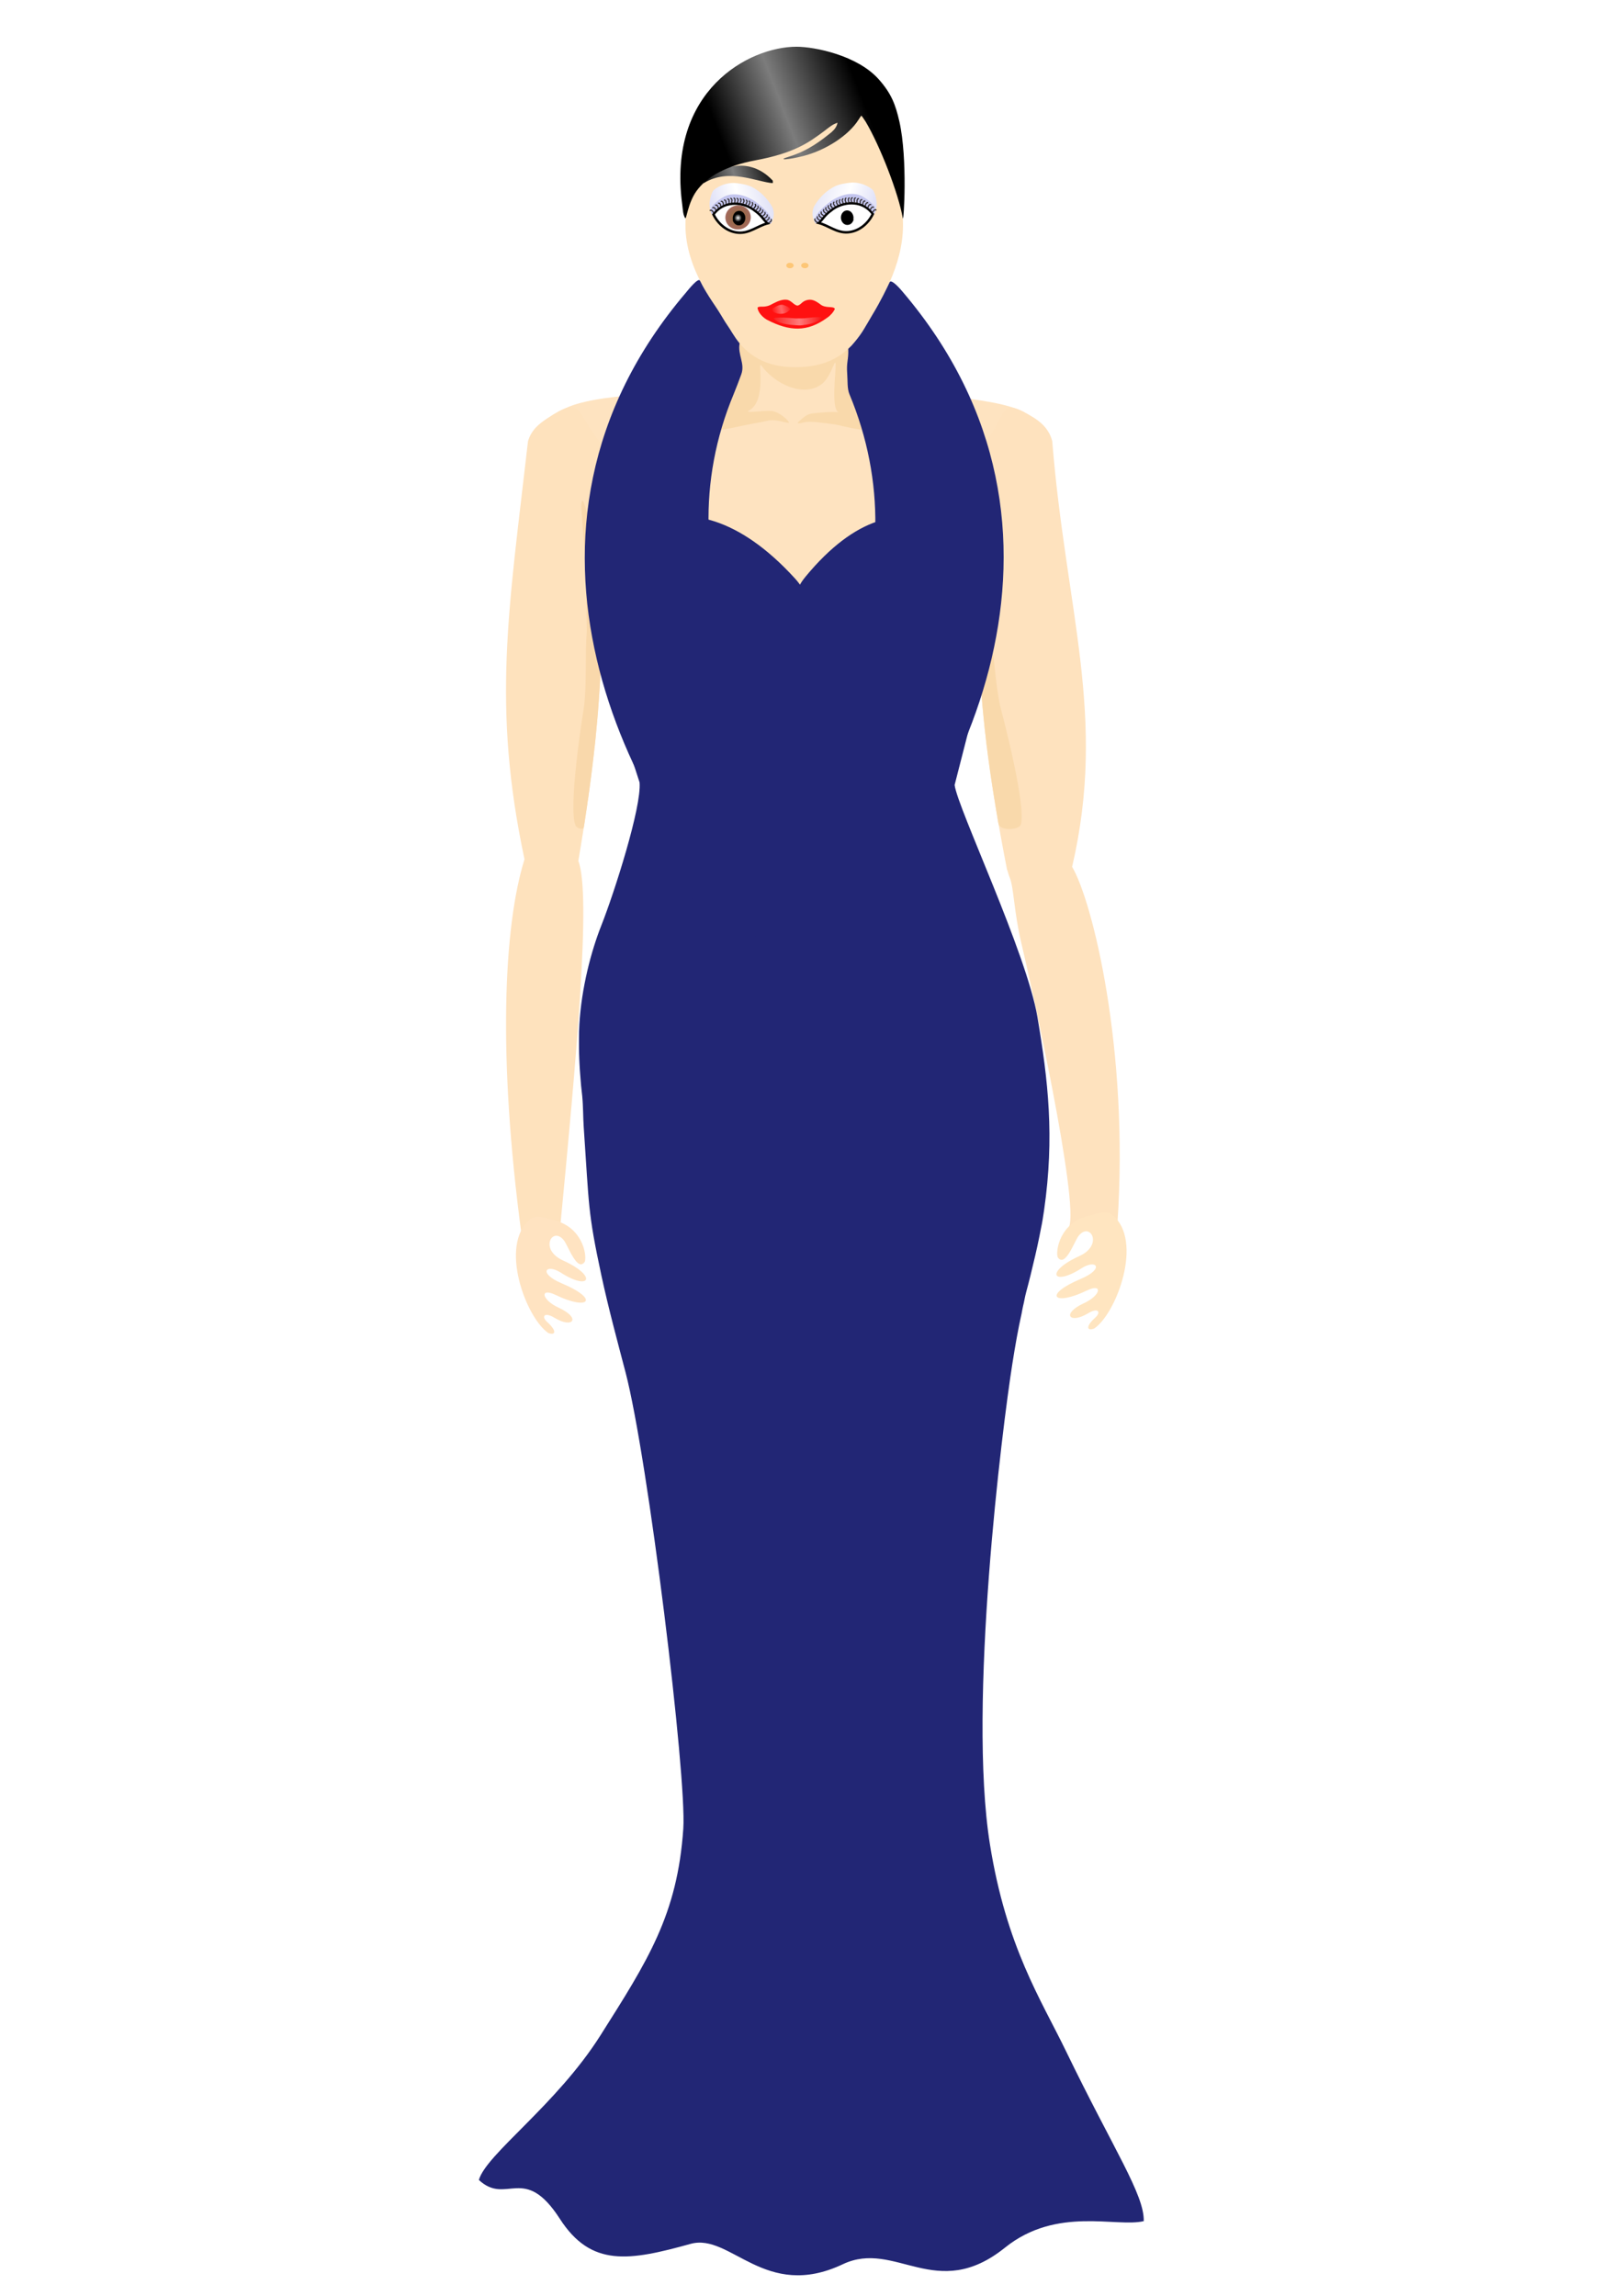 <?xml version="1.0" encoding="UTF-8" standalone="no"?>
<!-- Created with Inkscape (http://www.inkscape.org/) -->
<svg
    xmlns:inkscape="http://www.inkscape.org/namespaces/inkscape"
    xmlns:rdf="http://www.w3.org/1999/02/22-rdf-syntax-ns#"
    xmlns="http://www.w3.org/2000/svg"
    xmlns:sodipodi="http://sodipodi.sourceforge.net/DTD/sodipodi-0.dtd"
    xmlns:cc="http://creativecommons.org/ns#"
    xmlns:xlink="http://www.w3.org/1999/xlink"
    xmlns:dc="http://purl.org/dc/elements/1.1/"
    xmlns:svg="http://www.w3.org/2000/svg"
    xmlns:ns1="http://sozi.baierouge.fr"
    id="svg3328"
    sodipodi:docname="Dressy in Blue.svg"
    viewBox="0 0 744.09 1052.4"
    sodipodi:version="0.32"
    inkscape:output_extension="org.inkscape.output.svg.inkscape"
    inkscape:version="0.46"
  >
  <defs
      id="defs3330"
    >
    <linearGradient
        id="linearGradient5598"
      >
      <stop
          id="stop5600"
          style="stop-color:#000000"
          offset="0"
      />
      <stop
          id="stop5602"
          style="stop-color:#7c7c7c"
          offset=".469"
      />
      <stop
          id="stop5604"
          style="stop-color:#000000"
          offset="1"
      />
    </linearGradient
    >
    <filter
        id="filter4573"
        height="1.715"
        width="1.356"
        y="-.357"
        x="-.178"
        inkscape:collect="always"
      >
      <feGaussianBlur
          id="feGaussianBlur4575"
          stdDeviation="0.62"
          inkscape:collect="always"
      />
    </filter
    >
    <filter
        id="filter4549"
        height="1.715"
        width="1.356"
        y="-.357"
        x="-.178"
        inkscape:collect="always"
      >
      <feGaussianBlur
          id="feGaussianBlur4551"
          stdDeviation="0.62"
          inkscape:collect="always"
      />
    </filter
    >
    <linearGradient
        id="linearGradient4487"
      >
      <stop
          id="stop4489"
          style="stop-color:#ff2121"
          offset="0"
      />
      <stop
          id="stop4496"
          style="stop-color:#ffc5c5"
          offset=".492"
      />
      <stop
          id="stop4491"
          style="stop-color:#ff2121"
          offset="1"
      />
    </linearGradient
    >
    <filter
        id="filter4637"
        height="2.241"
        width="1.212"
        y="-.621"
        x="-.106"
        inkscape:collect="always"
      >
      <feGaussianBlur
          id="feGaussianBlur4639"
          stdDeviation="0.974"
          inkscape:collect="always"
      />
    </filter
    >
    <linearGradient
        id="linearGradient6599"
      >
      <stop
          id="stop6601"
          style="stop-color:#ffffff"
          offset="0"
      />
      <stop
          id="stop6603"
          style="stop-color:#ffffff;stop-opacity:0"
          offset="1"
      />
    </linearGradient
    >
    <linearGradient
        id="linearGradient5151"
      >
      <stop
          id="stop5153"
          style="stop-color:#8f6a38"
          offset="0"
      />
      <stop
          id="stop4543"
          style="stop-color:#aa6969"
          offset=".939"
      />
      <stop
          id="stop5159"
          style="stop-color:#896a3d"
          offset="1"
      />
    </linearGradient
    >
    <linearGradient
        id="linearGradient11407"
        y2="95.956"
        xlink:href="#linearGradient5598"
        gradientUnits="userSpaceOnUse"
        x2="386.76"
        gradientTransform="translate(-134.62 1.742)"
        y1="106.08"
        x1="354.18"
        inkscape:collect="always"
    />
    <linearGradient
        id="linearGradient11409"
        y2="104.59"
        gradientUnits="userSpaceOnUse"
        x2="263.61"
        y1="118.8"
        x1="211.45"
        inkscape:collect="always"
      >
      <stop
          id="stop6813"
          style="stop-color:#bec0ef"
          offset="0"
      />
      <stop
          id="stop6815"
          style="stop-color:#ffffff"
          offset=".476"
      />
      <stop
          id="stop6817"
          style="stop-color:#c0c2ed"
          offset="1"
      />
    </linearGradient
    >
    <radialGradient
        id="radialGradient11411"
        xlink:href="#linearGradient5151"
        gradientUnits="userSpaceOnUse"
        cy="398.43"
        cx="405.45"
        gradientTransform="matrix(1.41 -.062 .091 1.624 -202.45 -223.48)"
        r="27.02"
        inkscape:collect="always"
    />
    <radialGradient
        id="radialGradient11413"
        xlink:href="#linearGradient6599"
        gradientUnits="userSpaceOnUse"
        cy="401.16"
        cx="376.5"
        gradientTransform="matrix(1 0 0 1.143 0 -57.309)"
        r="3.599"
        inkscape:collect="always"
    />
    <linearGradient
        id="linearGradient11415"
        y2="199.1"
        gradientUnits="userSpaceOnUse"
        x2="336.75"
        gradientTransform="matrix(.878 -.02 .017 .729 40.164 74.886)"
        y1="199.95"
        x1="367.43"
        inkscape:collect="always"
      >
      <stop
          id="stop5137"
          style="stop-color:#eb0000"
          offset="0"
      />
      <stop
          id="stop5139"
          style="stop-color:#ffeded"
          offset=".434"
      />
      <stop
          id="stop5141"
          style="stop-color:#eb0000"
          offset="1"
      />
    </linearGradient
    >
    <linearGradient
        id="linearGradient11417"
        y2="207.03"
        xlink:href="#linearGradient4487"
        gradientUnits="userSpaceOnUse"
        x2="351.75"
        gradientTransform="matrix(1 -.022 .022 1 -4.565 6.396)"
        y1="208.65"
        x1="343.36"
        inkscape:collect="always"
    />
    <linearGradient
        id="linearGradient11421"
        y2="32.938"
        xlink:href="#linearGradient5598"
        gradientUnits="userSpaceOnUse"
        x2="222.68"
        gradientTransform="matrix(1.032 0 0 1.032 138.56 -12.585)"
        y1="56.019"
        x1="162.72"
        inkscape:collect="always"
    />
    <linearGradient
        id="linearGradient11423"
        y2="832.29"
        gradientUnits="userSpaceOnUse"
        x2="365.62"
        gradientTransform="matrix(1.083 -.098 .098 1.083 -104.63 -31.675)"
        y1="833.05"
        x1="325.78"
        inkscape:collect="always"
      >
      <stop
          id="stop3633"
          style="stop-color:#fedcaf"
          offset="0"
      />
      <stop
          id="stop3635"
          style="stop-color:#ffffff"
          offset=".526"
      />
      <stop
          id="stop3637"
          style="stop-color:#fedcaf"
          offset="1"
      />
    </linearGradient
    >
    <linearGradient
        id="linearGradient11425"
        y2="840.36"
        gradientUnits="userSpaceOnUse"
        x2="415.87"
        gradientTransform="matrix(1.074 -.17 .163 1.032 -138.69 16.118)"
        y1="838.7"
        x1="382.04"
        inkscape:collect="always"
      >
      <stop
          id="stop3625"
          style="stop-color:#fee2bd"
          offset="0"
      />
      <stop
          id="stop3627"
          style="stop-color:#ffedd2"
          offset=".486"
      />
      <stop
          id="stop3629"
          style="stop-color:#fee2bd"
          offset="1"
      />
    </linearGradient
    >
    <linearGradient
        id="linearGradient11429"
        y2="102.83"
        gradientUnits="userSpaceOnUse"
        x2="270.03"
        y1="118.8"
        x1="211.45"
        inkscape:collect="always"
      >
      <stop
          id="stop6821"
          style="stop-color:#bec0ef"
          offset="0"
      />
      <stop
          id="stop6823"
          style="stop-color:#ffffff"
          offset=".425"
      />
      <stop
          id="stop6825"
          style="stop-color:#c0c2ed"
          offset="1"
      />
    </linearGradient
    >
  </defs
  >
  <sodipodi:namedview
      id="base"
      bordercolor="#666666"
      inkscape:pageshadow="2"
      guidetolerance="10"
      pagecolor="#ffffff"
      gridtolerance="10000"
      inkscape:window-height="667"
      inkscape:zoom="0.32363562"
      objecttolerance="10"
      showgrid="false"
      borderopacity="1.0"
      inkscape:current-layer="layer1"
      inkscape:cx="354.28999"
      inkscape:cy="526.22811"
      showguides="true"
      inkscape:window-y="0"
      inkscape:window-x="66"
      inkscape:window-width="640"
      inkscape:guide-bbox="true"
      inkscape:pageopacity="0.0"
      inkscape:document-units="px"
  />
  <g
      id="layer1"
      inkscape:label="Layer 1"
      inkscape:groupmode="layer"
    >
    <g
        id="g11316"
        transform="translate(19.601)"
      >
      <g
          id="g11198"
          transform="matrix(1.012 0 0 1.012 -6.182 -.262)"
        >
        <path
            id="path5738"
            sodipodi:nodetypes="cccsssssscccc"
            style="fill:#fee3c0"
            d="m452.29 472.54c-9.97-62.48-44.15-63.18-36.4-132.9 16.59-61.67 50.09-119.65 37.14-150.58-0.98-1.97-5.52-4.02-13.27-5.8-2.95-0.67-6.51-1.26-10.09-1.83-14.92-2.34-34.46-3.44-50.94-1.58-21.07 2.38-5.68-25.1-12.66-27.29-10.66-3.35-46.91-4.46-45.27 1.83 1.28 4.95 2 26.35-11.06 25.32-37.89-2.97-68.68 2.29-71.05 9.1-11.58 32.51 8.84 59.85 32.89 147.25 24.89 63.91-15.63 72.02-21.46 136.51 0 0 24.82-0.45 202.17-0.03z"
        />
        <path
            id="path5740"
            sodipodi:nodetypes="csssssssssssssssssssssssssssssssssssssssssssssssssssssssccsscssssssssssssssssssssssssc"
            style="fill:#f9d9ab"
            d="m321.36 152.73c0.17-0.16 0.62-0.47 1.15-0.75 0.2-0.12 0.4-0.23 0.62-0.3 0.82-0.28 1.68-0.48 1.93-0.54 0.73-0.16 1.44-0.33 2.22-0.47 0.79-0.14 1.7-0.34 3.66-0.5 2.3-0.2 3.9-0.14 6.68-0.28 1.04-0.05 2.2-0.04 3.25-0.03 0.96 0 1.83-0.01 2.6 0 0.92 0 1.58 0.07 2.34 0.09 0.43 0.01 1.04 0.12 1.45 0.12 0.43 0 0.98 0.09 1.68 0.12 1.17 0.04 1.89 0.09 3.23 0.2 2.88 0.26 7.31 0.61 11.31 1.19 1.27 0.18 2.53 0.36 3.63 0.62 0.72 0.18 1.4 0.31 1.99 0.5 0.4 0.12 0.78 0.23 1.11 0.35 1.1 0.41 1.1 0.77 1.18 0.99 0.06 0.15 0.24 0.44 0.38 1.11 0.31 1.41 0.19 3.68 0.14 4.38-0.14 2.05-0.43 4.38-0.57 8.23-0.1 2.76-0.24 5.08 0.2 6.85 0.07 0.27 0.16 0.52 0.25 0.76 0.07 0.21 0.13 0.36 0.22 0.55 0.16 0.32 0.32 0.6 0.46 0.84 0.25 0.44 0.53 0.85 0.86 1.21 0.2 0.21 0.45 0.45 0.8 0.72 0.29 0.23 0.64 0.48 1.14 0.73 0.8 0.4 1.45 0.55 2.05 0.51 1.05-0.07 1.66-0.09 2.86-0.22 0.51-0.06 0.86-0.09 1.28-0.14 0.74-0.08 1.52-0.11 2.16-0.16 0.61-0.05 1.13-0.17 1.87-0.21 0.58-0.02 1.16-0.02 1.57-0.04 1.29-0.07 2.71-0.16 3.88-0.2 1.34-0.04 2.33-0.01 3.82-0.03 0.17-0.01 0.94-0.01 1.74-0.01 0.72 0 1.48-0.01 1.96-0.01 0.99 0 2.03 0.03 3.08 0.06 0.43 0.02 0.91 0.02 1.33 0.03 0.99 0.03 1.92 0.06 2.81 0.1 0.54 0.02 1.09 0.05 1.56 0.07 0.44 0.02 0.81 0.05 1.17 0.06 0.54 0.02 1.06 0.06 1.55 0.1 2.61 0.16 1.08 1.64-0.41 4.06-2.9 4.75-10.94 11.97-24.58 12.07-9.25 0.08-17.74-2.69-20.09-2.97-5.03-0.58-10.86-1.71-14.02-0.9-3.8 0.98-3.28 0.32 0.06-2.37 2.36-1.9 4.12-1.72 7.74-2.06 6.33-0.59 8.06-0.14 7.9-0.22-3.62-1.84-0.78-20.27-1.3-22.21-0.45-1.65-2.17 6.53-6.42 9.63-8.22 6.01-21.11-0.14-27.33-8.7-1.6-2.21 2.7 15.93-5.32 20.46-2.79 1.58 5.78-0.01 9.97 0.27 3.77 0.26 8.71 5.08 7.91 5.43-2.91-0.4-5.46-1.52-8.74-1.18-3.69 0.93-8.42 1.53-15.47 3.13-3.67 0.84-7.59 1.45-11.39 1.46-15.1 0.03-20.05-2.12-24.19-6.58-0.97-1.79-0.14-9.74 1.07-9.76 0.8-0.02 2.12-0.02 2.74-0.03 0.46-0.01 0.86 0.01 1.25 0.01 0.38-0.01 0.83 0.02 1.17 0.02 0.65-0.01 1.3 0.03 1.88 0.02 0.37 0 0.71 0.01 1.05 0.01 0.78 0 1.43 0.02 2.44 0.04 0.79 0.02 1.64 0.08 2.5 0.1 0.62 0.02 1.23 0.03 1.82 0.07 0.49 0.04 0.96 0.05 1.42 0.07 3.51 0.13 4.71 0.25 7.98 0.5 0.8 0.06 1.39 0.06 1.97 0.01 0.65-0.06 1.25-0.2 2.15-0.49 1.27-0.4 2.65-1.51 3.33-2.2 0.52-0.52 0.93-1.18 1.16-1.52 0.12-0.17 0.23-0.34 0.33-0.52 0.19-0.35 0.37-0.65 0.51-0.94 0.5-1.05 1.09-2.67 1.46-4.2 0.23-0.95 0.73-3.13 0.86-5.78 0.05-1.08 0.12-2.12 0.08-3.04-0.02-0.73 0-1.35-0.03-1.71-0.02-0.28-0.03-0.56-0.06-0.83-0.1-0.84-0.15-1.67-0.22-2.34-0.06-0.6-0.47-1.55-0.39-2.28 0.06-0.57 0.48-1.01 0.61-1.13z"
        />
        <path
            id="path5742"
            sodipodi:nodetypes="csssssc"
            style="fill:#fee2bd"
            d="m395.83 102.19c0 18.52-10.33 35.13-17.99 47.6-7.4 12.03-17.16 16.79-30.88 16.79-12.43 0-21.81-4.62-28.47-15.37-7.91-12.77-21.23-28.94-21.23-49.02 0-35.31 20.88-63.551 49.7-63.551 28.83 0 48.87 28.241 48.87 63.551z"
        />
        <g
            id="g6465"
            transform="matrix(1.032 0 0 1.032 76.632 -28.068)"
          >
          <path
              id="path5746"
              sodipodi:nodetypes="ccccc"
              style="fill:url(#linearGradient11407)"
              d="m252.14 106.77c-7.48-8.163-18.7-9.423-30.26 0v1.05c10.93-6.86 23.72-0.31 30.26 0v-1.05z"
          />
          <path
              id="path5748"
              sodipodi:nodetypes="csssscsccc"
              style="stroke:#000000;stroke-width:1.079;fill:#ffffff"
              d="m249.99 125.43c-1.43-0.99-1.62-1.58-2.8-2.92-0.43-0.48-0.96-1.01-1.52-1.5-0.22-0.2-0.48-0.38-0.7-0.57-0.21-0.18-0.46-0.33-0.65-0.49-1.54-1.3-3.59-2.26-5.61-2.73-1.59-0.4-3.05-0.47-4.41-0.35-3.56 0.31-6.31 2.04-8.23 4.67 2.09 4.26 6.08 7.67 10.93 8.03 4.93 0.38 8.45-2.98 12.99-4.14z"
          />
          <path
              id="path5750"
              sodipodi:nodetypes="cssssccsccsscc"
              style="fill:url(#linearGradient11409)"
              d="m251.51 125.19c-0.38 0.18-0.91-0.78-1.18-0.93-0.3-0.16-0.61-0.43-1.06-1.01-0.86-1.09-1.69-2.05-2.54-2.95-0.48-0.52-1.14-0.98-1.62-1.43-0.69-0.64-1.51-1.07-2.22-1.52-0.17-0.12-0.25-0.22-0.42-0.31-0.05-0.03-0.13-0.09-0.18-0.12-6.5-4.35-12.56-2.5-17.04 3.55-1.99-2.54-0.08-8.36 0.74-9.37 1.1-1.18 5.33-3.9 10.38-3.25 4.51 0.59 6.46 1.14 9.95 3.85 1.59 1.23 4.06 3.76 5.68 6.78 1.06 2.58 0.49 5.39-0.49 6.71z"
          />
          <path
              id="path5752"
              sodipodi:nodetypes="cscscsscc"
              style="fill:#c3c5ee"
              d="m251.26 125.66c-0.96-0.43-1.41-0.62-2.24-1.74-6.52-8.8-17.58-10.46-23.55-2.39-0.29-0.39-0.47-0.77-0.56-1.14-0.52-2.1 2.01-3.87 3.52-5.14 2.05-1.42 3.86-2.7 7.57-2.49 1.82 0.1 3.89 0.55 7.13 2.31 1.77 0.96 4.56 3.35 5.99 4.87 2.32 2.48 3.1 4.52 2.14 5.72z"
          />
          <path
              id="path5754"
              sodipodi:rx="27.019947"
              sodipodi:ry="29.219727"
              style="fill:url(#radialGradient11411)"
              sodipodi:type="arc"
              d="m432.47 398.43a27.02 29.22 0 1 1 -54.04 0 27.02 29.22 0 1 1 54.04 0z"
              transform="matrix(-.205 -.018 -.02 .18 327.98 58.467)"
              sodipodi:cy="398.42923"
              sodipodi:cx="405.45203"
          />
          <path
              id="path5756"
              sodipodi:rx="26.728123"
              sodipodi:ry="29.219727"
              style="fill:#000000"
              sodipodi:type="arc"
              d="m432.18 398.43a26.728 29.22 0 1 1 -53.46 0 26.728 29.22 0 1 1 53.46 0z"
              transform="matrix(-.103 .001 -.001 .109 279.48 79.345)"
              sodipodi:cy="398.42923"
              sodipodi:cx="405.45203"
          />
          <path
              id="path5758"
              sodipodi:nodetypes="ccccc"
              style="opacity:.846;fill:#000000"
              d="m239.52 122.45c-0.77-2.06-2.25-2.54-3.87-1.8l0.06 0.29c1.76-0.64 2.93-0.12 3.57 1.71l0.24-0.2z"
          />
          <path
              id="path5760"
              sodipodi:nodetypes="ccccc"
              style="opacity:.846;fill:#000000"
              d="m234.49 124.1c0.77 2.06 2.25 2.53 3.87 1.8l-0.05-0.29c-1.76 0.64-2.94 0.11-3.57-1.71l-0.25 0.2z"
          />
          <path
              id="path5762"
              sodipodi:rx="3.5987327"
              sodipodi:ry="4.1128373"
              style="fill:url(#radialGradient11413)"
              sodipodi:type="arc"
              d="m380.09 401.16a3.599 4.113 0 1 1 -7.19 0 3.599 4.113 0 1 1 7.19 0z"
              transform="matrix(-.46 -.043 -.042 .416 426.92 -27.642)"
              sodipodi:cy="401.16293"
              sodipodi:cx="376.49597"
          />
          <path
              id="path5764"
              sodipodi:nodetypes="ccccc"
              style="stroke:#241f1c;stroke-width:.16;fill:#241f1c"
              d="m251.59 123.59l-0.26 0.07c0.28 0.78-0.36 1.04-1.05 1.51 0.07 0.07 0.14 0.13 0.22 0.19 0.83-0.48 1.44-0.93 1.09-1.77z"
          />
          <path
              id="path5766"
              sodipodi:nodetypes="ccccc"
              style="stroke:#241f1c;stroke-width:.16;fill:#241f1c"
              d="m250.54 122.66l-0.26 0.07c0.29 0.77-0.3 0.95-0.98 1.48 0.04 0.05 0.12 0.14 0.19 0.21 0.82-0.51 1.41-0.93 1.05-1.76z"
          />
          <path
              id="path5768"
              sodipodi:nodetypes="ccccc"
              style="stroke:#241f1c;stroke-width:.16;fill:#241f1c"
              d="m249.74 121.6l-0.27 0.07c0.27 0.78-0.31 1-1.01 1.45l0.18 0.22c0.84-0.47 1.43-0.9 1.1-1.74z"
          />
          <path
              id="path5770"
              sodipodi:nodetypes="ccccc"
              style="stroke:#241f1c;stroke-width:.16;fill:#241f1c"
              d="m248.79 120.53l-0.26 0.09c0.33 0.76-0.24 1.02-0.9 1.53l0.18 0.21c0.81-0.53 1.37-1.01 0.98-1.83z"
          />
          <path
              id="path5772"
              sodipodi:nodetypes="ccccc"
              style="stroke:#241f1c;stroke-width:.16;fill:#241f1c"
              d="m247.74 119.47l-0.25 0.1c0.36 0.75-0.2 1.04-0.84 1.57l0.2 0.2c0.78-0.56 1.33-1.07 0.89-1.87z"
          />
          <path
              id="path5774"
              sodipodi:nodetypes="ccccc"
              style="stroke:#241f1c;stroke-width:.16;fill:#241f1c"
              d="m246.72 118.62l-0.26 0.12c0.41 0.72-0.12 1.04-0.73 1.61l0.21 0.18c0.75-0.61 1.26-1.14 0.78-1.91z"
          />
          <path
              id="path5776"
              sodipodi:nodetypes="ccccc"
              style="stroke:#241f1c;stroke-width:.16;fill:#241f1c"
              d="m245.65 117.74l-0.25 0.13c0.43 0.69-0.1 1.05-0.68 1.65l0.22 0.17c0.72-0.65 1.21-1.21 0.71-1.95z"
          />
          <path
              id="path5778"
              sodipodi:nodetypes="ccccc"
              style="stroke:#000000;stroke-width:.16;fill:#000000"
              d="m244.49 116.94l-0.23 0.15c0.49 0.66-0.01 1.06-0.54 1.71l0.23 0.15c0.67-0.71 1.11-1.31 0.54-2.01z"
          />
          <path
              id="path5780"
              sodipodi:nodetypes="ccccc"
              style="stroke:#241f1c;stroke-width:.16;fill:#241f1c"
              d="m243.19 116.19l-0.23 0.17c0.54 0.6 0.07 1.05-0.41 1.76l0.24 0.12c0.62-0.77 1.01-1.42 0.4-2.05z"
          />
          <path
              id="path5782"
              sodipodi:nodetypes="ccccc"
              style="stroke:#241f1c;stroke-width:.16;fill:#241f1c"
              d="m241.85 115.55l-0.21 0.19c0.57 0.56 0.14 1.04-0.3 1.78l0.25 0.12c0.56-0.83 0.92-1.51 0.26-2.09z"
          />
          <path
              id="path5784"
              sodipodi:nodetypes="ccccc"
              style="stroke:#241f1c;stroke-width:.16;fill:#241f1c"
              d="m240.56 115.13l-0.2 0.2c0.61 0.53 0.2 1.03-0.19 1.8l0.26 0.09c0.51-0.85 0.82-1.55 0.13-2.09z"
          />
          <path
              id="path5786"
              sodipodi:nodetypes="ccccc"
              style="stroke:#241f1c;stroke-width:.16;fill:#241f1c"
              d="m239.19 114.74l-0.18 0.22c0.64 0.48 0.28 1.02-0.06 1.81l0.27 0.07c0.44-0.89 0.7-1.61-0.03-2.1z"
          />
          <path
              id="path5788"
              sodipodi:nodetypes="ccccc"
              style="stroke:#241f1c;stroke-width:.16;fill:#241f1c"
              d="m237.89 114.45l-0.17 0.23c0.66 0.41 0.31 0.98 0.01 1.8l0.27 0.05c0.41-0.93 0.64-1.66-0.11-2.08z"
          />
          <path
              id="path5790"
              sodipodi:nodetypes="ccccc"
              style="stroke:#241f1c;stroke-width:.16;fill:#241f1c"
              d="m236.45 114.33l-0.15 0.25c0.7 0.35 0.41 0.94 0.18 1.79l0.28 0.02c0.32-0.96 0.48-1.71-0.31-2.06z"
          />
          <path
              id="path5792"
              sodipodi:nodetypes="cccccc"
              style="stroke:#241f1c;stroke-width:.16;fill:#241f1c"
              d="m235.06 114.24l-0.13 0.27c0.73 0.28 0.49 0.9 0.35 1.76h0.27c0.23-0.99 0.32-1.75-0.49-2.03z"
          />
          <path
              id="path5794"
              sodipodi:nodetypes="ccccc"
              style="stroke:#241f1c;stroke-width:.16;fill:#241f1c"
              d="m233.64 114.33l-0.11 0.27c0.75 0.2 0.55 0.88 0.46 1.75l0.27-0.03c0.17-1 0.22-1.81-0.62-1.99z"
          />
          <path
              id="path5796"
              sodipodi:nodetypes="ccccc"
              style="stroke:#241f1c;stroke-width:.16;fill:#241f1c"
              d="m232.3 114.63l-0.09 0.28c0.77 0.13 0.64 0.77 0.63 1.65l0.27-0.06c0.07-1.01 0.04-1.77-0.81-1.87z"
          />
          <path
              id="path5798"
              sodipodi:nodetypes="ccccc"
              style="stroke:#241f1c;stroke-width:.16;fill:#241f1c"
              d="m230.82 115.09l-0.06 0.28c0.77 0.06 0.71 0.73 0.78 1.6l0.26-0.09c-0.02-1.01-0.13-1.78-0.98-1.79z"
          />
          <path
              id="path5800"
              sodipodi:nodetypes="ccccc"
              style="stroke:#241f1c;stroke-width:.16;fill:#241f1c"
              d="m229.43 115.71l-0.02 0.29c0.77-0.08 0.78 0.58 0.95 1.42l0.26-0.11c-0.14-0.99-0.33-1.73-1.19-1.6z"
          />
          <path
              id="path5802"
              sodipodi:nodetypes="ccccc"
              style="stroke:#241f1c;stroke-width:.16;fill:#241f1c"
              d="m228.2 116.5v0.3c0.77-0.15 0.83 0.51 1.07 1.34l0.25-0.14c-0.22-0.98-0.48-1.69-1.32-1.5z"
          />
          <path
              id="path5804"
              sodipodi:nodetypes="ccccc"
              style="stroke:#241f1c;stroke-width:.16;fill:#241f1c"
              d="m226.91 117.32l0.03 0.3c0.75-0.22 0.88 0.43 1.2 1.23l0.23-0.17c-0.32-0.95-0.64-1.64-1.46-1.36z"
          />
          <path
              id="path5806"
              sodipodi:nodetypes="ccccc"
              style="stroke:#241f1c;stroke-width:.16;fill:#241f1c"
              d="m225.65 118.49l0.07 0.28c0.71-0.35 0.92 0.25 1.36 0.98l0.2-0.2c-0.45-0.87-0.86-1.48-1.63-1.06z"
          />
          <path
              id="path5808"
              sodipodi:nodetypes="ccccc"
              style="stroke:#241f1c;stroke-width:.16;fill:#241f1c"
              d="m224.48 119.72l0.09 0.27c0.69-0.42 0.96 0.17 1.44 0.85l0.19-0.23c-0.51-0.82-0.97-1.39-1.72-0.89z"
          />
        </g
        >
        <g
            id="g5810"
            style="fill:#fdc676"
            transform="matrix(1.125 0 0 1.125 -50.992 -96.967)"
          >
          <path
              id="path5812"
              sodipodi:rx="1.6995875"
              sodipodi:ry="2.3794224"
              style="fill:#fdc676"
              sodipodi:type="arc"
              d="m346.72 189.82a1.7 2.379 0 1 1 -3.4 0 1.7 2.379 0 1 1 3.4 0z"
              transform="matrix(0 -0.642 .62 0 233.97 414.83)"
              sodipodi:cy="189.82152"
              sodipodi:cx="345.01627"
          />
          <path
              id="path5814"
              sodipodi:rx="1.6995875"
              sodipodi:ry="2.3794224"
              style="fill:#fdc676"
              sodipodi:type="arc"
              d="m346.72 189.82a1.7 2.379 0 1 1 -3.4 0 1.7 2.379 0 1 1 3.4 0z"
              transform="matrix(0 -0.642 .62 0 239.97 414.83)"
              sodipodi:cy="189.82152"
              sodipodi:cx="345.01627"
          />
        </g
        >
        <path
            id="path5818"
            sodipodi:nodetypes="cccccccccc"
            style="fill:#ff1111"
            d="m329.91 139.61c1.01-1.09 3.16 0.47 6.8-1.73 2.75-1.45 4.81-2.15 6.81-1.8 1.99 0.57 2.83 2.32 4.48 2.62 1.57-0.33 1.89-1.73 3.96-2.42 2.29-0.69 3.85-0.03 6.16 1.63 2.6 2.31 6.1 0.74 6.84 2.24-0.53 1.37-2.06 3.07-3.36 3.94-9.15 6.69-17.08 6.33-27.4 1.01-2.04-1.18-4.06-3.32-4.29-5.49z"
        />
        <path
            id="path5820"
            sodipodi:nodetypes="cscscsscc"
            style="opacity:.69;filter:url(#filter4637);fill:url(#linearGradient11415)"
            transform="matrix(.996 0 0 .996 -4.202 -66.666)"
            d="m342.79 211.93c0.39-0.36 4.16-0.47 7.21-0.15 1.87 0.19 3.5 0.26 3.98 0.2 0.57-0.01 2.29 0.07 4.26-0.2 2.95-0.4 6.3-0.53 6.6-0.07-1.33 1.54-4 2.59-7.13 3.1-1.65 0.27-2.41 0.42-3.61 0.36-5-0.25-9.68-0.84-11.31-3.24z"
        />
        <path
            id="path5822"
            sodipodi:nodetypes="cccc"
            style="opacity:.69;filter:url(#filter4549);fill:url(#linearGradient11417)"
            transform="matrix(.996 0 0 .996 -5.365 -65.579)"
            d="m343.77 206.2c1.94-1.07 2.6-1.44 4.01-1.53 0.55-0.02 3.24 0.95 3.8 2.02-3.05 4.24-10.39 1.15-7.81-0.49z"
        />
        <path
            id="path5824"
            sodipodi:nodetypes="cccc"
            style="opacity:.69;filter:url(#filter4573);fill:url(#linearGradient11417)"
            transform="matrix(-.996 0 0 .996 701.15 -65.592)"
            d="m343.77 206.2c1.94-1.07 2.6-1.44 4.01-1.53 0.55-0.02 3.24 0.95 3.8 2.02-3.05 4.24-10.39 1.15-7.81-0.49z"
        />
        <path
            id="path5826"
            sodipodi:nodetypes="cssscccssssssssss"
            style="fill:url(#linearGradient11421)"
            d="m295.77 92.592c0.42 3.241 0.35 4.609 1.31 6.385 0.67 1.243 1.12-6.567 5.24-12.264 4.76-6.578 13.74-11.432 26.52-13.808 17.76-3.305 24.15-7.976 31.28-13.274 2.19-1.68 3.8-3.081 6.04-3.791-0.32 1.73-1.24 2.98-2.74 4.309-4.29 3.416-10.26 8.352-19.45 11.133-5.52 1.672-0.18 1.394 6.62-0.346 10.43-2.668 20.7-9.428 25.13-16.521 1.16-1.852 1-1.479 1.3-1.758 0.02-0.023 1.46 2.001 1.92 2.772 6.46 10.91 14.77 32.153 16.8 43.709 0.39 2.222 2.29-26.763-1.55-43.82-1.75-7.738-3.67-12.703-9.24-19.017-9.71-11.024-29.2-14.868-37.36-14.875-21.6-0.021-58.55 19.931-51.82 71.166z"
        />
        <path
            id="path5894"
            sodipodi:nodetypes="cscccccc"
            style="fill:#fee2bd"
            d="m225.94 200.11c1.57-5.28 5.18-7.98 8.65-10.31 16.36-10.98 12.83-2.74 24.52 11.46 0.32 79.59 3.34 108.28-10.37 188.97 5.95 14.98-0.93 90.09-8.39 167.65l-17.37 1.37c-10.76-80.33-8.12-139.25 1.37-169.79-14.79-69.61-7.21-112.44 1.59-189.35z"
        />
        <path
            id="path5896"
            sodipodi:nodetypes="csssssssssssssscsssssssssssssssssscssssscscccssssssssssscssssssc"
            style="fill:#f9d8ab"
            d="m256.81 331.8c0.02-0.34 0.06-0.68 0.1-1.03 0.06-0.49 0.07-0.96 0.14-1.42 0.04-0.33 0.06-0.7 0.1-1.02 0.02-0.2 0.02-0.39 0.04-0.59 0.03-0.26 0.05-0.51 0.08-0.77 0.06-0.53 0.07-1.01 0.13-1.52 0.05-0.45 0.06-0.96 0.12-1.42 0.04-0.4 0.08-0.79 0.11-1.21 0.03-0.47 0.06-0.95 0.1-1.42 0.06-0.62 0.09-1.24 0.14-1.87 0.04-0.51 0.09-1.04 0.13-1.56 0.08-1.13 0.16-2.32 0.24-3.56 0.02-0.47 0.07-0.89 0.09-1.38 0.01-0.37 0.04-0.77 0.06-1.16 0.03-0.51 0.09-1.01 0.1-1.54 0.01-0.34 0.06-0.72 0.07-1.07 0.01-0.58 0.05-1.15 0.09-1.71 0.03-0.47 0.05-0.96 0.07-1.41 0.02-0.35 0.05-0.69 0.06-1.04 0.02-0.34 0.03-0.65 0.04-0.99l0.03-0.69c0.01-0.18 0.02-0.38 0.03-0.56 0.01-0.15 0.01-0.31 0.02-0.47 0.01-0.19 0-0.34 0.01-0.53 0.01-0.12 0.01-0.27 0.01-0.39 0.07-1.44-0.13-2.91-0.08-4.4 0.02-0.84 0.08-1.8 0.11-2.65 0.03-0.99 0.08-1.99 0.1-2.99 0.01-0.57 0.05-1.13 0.07-1.71 0.01-0.33 0.02-0.66 0.04-0.99 0.02-0.39 0.02-0.78 0.02-1.19 0.01-0.46 0.03-0.95 0.05-1.43 0.02-0.41 0.01-0.89 0.04-1.32 0.03-0.69 0.03-1.29 0.04-2.02 0.08-1.35 0.14-2.78 0.11-4.25 0-0.19 0.01-0.37 0.01-0.56-0.06-1.66-0.2-3.37-0.27-5.07-0.4-9.49-2.83-19.63-3.42-26.99-0.33-4.03-3.63-16.54-4.85-18.6-0.56-0.94-0.85 1.05-0.83 2.3 0.32 4.7 0.79 11.34 1.27 17.34 1.08 13.38 1.04 27.21 1.24 39.17-0.84 10.68 0.06 21.55-1.15 33.57-1.29 7.77-7.12 46.08-4.04 54.21 0.46 1.63 3.57 2.4 3.85 1.07 0.04-0.16 0.08-0.42 0.11-0.67 0.1-0.74 0.19-1.13 0.28-1.83 0.05-0.39 0.15-0.86 0.21-1.39 0.08-0.62 0.2-1.37 0.3-2.02 0.16-1.05 0.31-2.04 0.48-3.13 0.08-0.55 0.18-1.16 0.24-1.75 0.13-1.26 0.43-2.42 0.54-3.65 0.02-0.25 0.07-0.7 0.11-0.94 0.05-0.34 0.12-0.78 0.18-1.11 0.08-0.52 0.1-0.89 0.16-1.29 0.03-0.19 0.14-0.99 0.16-1.21 0.2-1.4 0.3-2.21 0.52-3.94 0.14-1.13 0.3-2.37 0.46-3.63 0.16-1.3 0.33-2.65 0.48-3.99 0.08-0.76 0.16-1.5 0.26-2.26 0.09-0.71 0.17-1.43 0.24-2.18 0.05-0.54 0.13-1.09 0.2-1.64 0.25-2.15 0.49-4.36 0.65-6.53z"
        />
        <path
            id="path5898"
            sodipodi:nodetypes="ccscsssccsscc"
            style="fill:url(#linearGradient11423)"
            d="m250.25 471.24l105.71-12.71c4.82 27.63-7.71 67.53-6.75 99.3 1.48 48.83 13.33 81.29 4.18 131.87 5.59 17.33-3.66 65.84-3.54 126.75 0.01 5.3-2.32 55.29-2.03 59.19 0.64 8.62-2.87 14.06-3.02 19.62-0.12 4.7-4.08 12.11-4.02 15.6l-14.83-1.96c-0.81-2.47-2.64-7.49-3.37-12.22-0.91-5.81-1.59-10.59-2.52-20.16-0.4-4.18-3.19-147.32-4.93-183.29-23.74-41.49-69.37-154.34-64.88-221.99z"
        />
        <path
            id="path5900"
            sodipodi:nodetypes="ccscssccsscsc"
            style="fill:url(#linearGradient11425)"
            d="m445.28 446.29l-108.15 12.47c2.81 32.53 20.35 56.63 25.07 90.24 7.07 50.26 2.33 138.76 13.18 166.49-4.5 23.7-13.06 101.68-13.49 151.14-0.05 6.15-0.41 83.89 1.23 90.14 1.4 5.29-5.03 10.78-4.15 14.74l26.35 0.7c0.11-3 2.78-15.24 2.21-20.79-0.69-6.81 9.54-73.81 8.27-90.4-3.48-45.52 29.12-114.7 12.39-147.29 7.01-31.73 37.53-94.06 48.65-154.9 7.5-41.01-2.44-82.18-11.56-112.54z"
        />
        <path
            id="path5902"
            sodipodi:nodetypes="cssccsscccc"
            style="fill:#fee2be"
            d="m463.43 200.05c-1.24-4.76-4.1-7.64-7.19-9.83-0.37-0.27-0.73-0.53-1.12-0.76-16.96-10.41-11.07-1.38-23.24 12.42-2.98 79.53-4.71 111.17 11.02 192.02 0.68 1.94 0.77 2.66 1.29 3.91 1.88 4.54 1.85 15.47 5.32 29.95 4.4 18.36 26.32 117.53 21.49 128.36l21.96-1.51c5.4-79.34-11.45-146.53-20.52-161.72 15.87-68.22-2.79-115.67-9.01-192.84z"
        />
        <path
            id="path5904"
            sodipodi:nodetypes="csssscssssssssssssssssssssscscccssssssssscssssssssssssc"
            style="fill:#f9d9ab"
            d="m432.98 331.46c-0.16-1.13-0.14-1.25-0.24-2.14-0.03-0.26-0.12-1.22-0.15-1.53-0.01-0.09-0.11-1.06-0.14-1.34s-0.09-1.01-0.14-1.39c-0.09-0.68-0.04-0.71-0.18-1.88-0.01-0.14-0.12-1.35-0.15-1.58-0.04-0.3-0.07-0.66-0.11-1.04-0.09-0.71-0.16-1.53-0.21-2.57-0.01-0.27-0.06-0.57-0.09-0.87-0.04-0.41-0.04-0.86-0.08-1.32-0.03-0.33-0.06-0.64-0.08-0.99-0.38-5.8-1.12-15.05-2.29-29.72-0.02-0.23-0.08-1.12-0.16-1.92-0.06-0.64-0.09-1.23-0.1-1.36-0.04-0.69-0.05-0.94-0.09-1.42-0.04-0.56-0.06-1.12-0.12-1.69-0.1-0.91-0.07-1.53-0.14-2.33-0.05-0.55-0.06-0.73-0.09-1.1-0.04-0.39-0.03-0.73-0.06-1.12-0.04-0.44-0.06-0.89-0.09-1.34-0.04-0.72-0.09-1.44-0.14-2.17-0.04-0.77-0.1-1.56-0.14-2.35-0.02-0.46-0.04-0.92-0.08-1.38-0.14-1.78-0.22-3.56-0.27-5.3-0.17-5.32 0.61-10.35 0.52-14.53-0.08-4.04 1.96-16.82 2.97-18.99 0.46-0.99 0.94 0.96 1.05 2.21 0.15 4.71 0.35 11.36 0.47 17.38 0.26 13.41 1.69 27.17 2.68 39.09 1.91 10.55 2.1 21.45 4.5 33.29 2.06 7.6 11.69 45.14 9.44 53.53-0.46 2.61-9.65 3.34-10.2-0.35-0.04-0.29-0.17-0.7-0.23-1.1-0.08-0.47-0.14-1.09-0.25-1.68-0.09-0.49-0.19-1.03-0.28-1.58-0.22-1.22-0.44-2.66-0.64-3.88-0.12-0.7-0.21-1.35-0.31-1.98-0.08-0.44-0.16-0.9-0.24-1.38-0.06-0.37-0.15-0.93-0.21-1.3-0.07-0.48-0.15-1.01-0.23-1.5-0.1-0.65-0.15-1.01-0.24-1.55-0.11-0.68-0.14-0.9-0.32-2.09-0.23-1.47-0.29-1.95-0.47-3.11-0.17-1.08-0.26-1.76-0.35-2.38-0.12-0.8-0.2-1.65-0.35-2.54-0.09-0.55-0.15-1.18-0.25-1.77-0.09-0.53-0.13-1.11-0.21-1.66-0.04-0.21-0.1-0.7-0.13-0.91-0.03-0.17-0.18-1.46-0.23-1.77-0.07-0.47-0.17-1.39-0.19-1.58-0.06-0.45-0.14-0.92-0.2-1.37-0.07-0.55-0.24-2.17-0.29-2.54-0.12-0.8-0.2-1.59-0.27-2.38-0.02-0.21-0.19-1.54-0.2-1.73z"
        />
        <path
            id="path5906"
            sodipodi:nodetypes="ccsssssssscsc"
            style="fill:#ffe5c0"
            d="m479.89 550.96c-12.81 3.02-15 15.55-14 18.73 3.36 5.04 7.54-7.08 9.45-9.58 5.13-6.7 11.54 4.03 0.37 9.08-15.69 7.11-12.15 13.96 0.99 5.53 6.79-4.36 10.58 0.21-0.36 4.81-17.31 7.29-12.27 12.55 2.74 5.28 7.31-3.55 6.56 2.13-1.34 5.75-10.32 4.74-6.46 9.62 1.86 4.59 4.77-2.89 6.02-0.52 3.39 1.85-4.86 4.38-3.58 6.21-0.54 5.01 10.18-6.93 22.35-39.85 8.31-51.37-3.15-2.58-6.31-0.73-10.87 0.32z"
        />
        <path
            id="path5908"
            sodipodi:nodetypes="ccsssssssscsc"
            style="fill:#ffe3c1"
            d="m237.69 552.97c12.81 3.03 15 15.55 14 18.74-3.36 5.03-7.54-7.09-9.45-9.58-5.13-6.71-11.54 4.02-0.37 9.08 15.69 7.1 12.15 13.96-0.99 5.53-6.79-4.37-10.58 0.2 0.37 4.81 17.3 7.28 12.26 12.54-2.75 5.27-7.31-3.54-6.56 2.13 1.34 5.76 10.33 4.73 6.46 9.62-1.85 4.59-4.78-2.89-6.03-0.52-3.4 1.85 4.86 4.37 3.58 6.21 0.54 5.01-10.18-6.94-22.35-39.85-8.31-51.37 3.15-2.59 6.31-0.74 10.87 0.31z"
        />
        <path
            id="path6039"
            sodipodi:nodetypes="csssssssssssscsssscssssssssssssssssscssssc"
            style="fill:#222675"
            d="m504.89 1006.3c0.31-11.99-13.7-32.52-35.24-77.02-11.23-23.22-27.01-47.04-34.46-93.74-10.1-63.27 5.54-188.38 10.22-217.85 1.24-7.8 2.51-15.18 4.17-22.59 0.2-0.91 0.36-2.17 0.62-3.17 0.54-2.13 0.81-4.1 1.39-6.27 0.69-2.6 1.4-5.25 2.04-7.91 1.44-5.95 2.84-11.68 3.98-17.43 0.11-0.59 0.77-3.9 0.9-4.57 0.05-0.23 0.34-1.6 0.58-3.12 0.31-1.93 0.63-4.09 0.67-4.38 4.75-33.27 1.81-58.57-3.01-87.17-4.94-29.3-36.24-94.81-37.54-105.26 8.44-33.25 16.08-59.15 15.67-84.61-0.33-21.01-37.22-65.57-83.25-9.7-11.42 13.87 7.16 13.85-4.69 0.83-51.46-56.53-92.31-14.86-92.31 8.72 0 24.2 11.84 52.12 21.85 83.58 1 11.15-11.54 50.2-17.3 64.74-4.61 11.63-9.03 28.29-9.98 45.02-0.13 2.16-0.17 4.33-0.17 6.49 0 0.73 0.01 1.45 0 2.17-0.01 0.74 0.01 1.47 0.01 2.21 0.01 1.53 0.07 3.07 0.13 4.58 0.03 0.72 0.08 1.43 0.1 2.14 0.03 0.8 0.09 1.59 0.13 2.38 0.04 0.69 0.1 1.38 0.15 2.07 0.06 0.84 0.13 1.67 0.19 2.5 0.14 2.05 0.34 4.05 0.57 6.01 0.06 0.54 0.13 1.11 0.18 1.62 0.49 5.13 0.39 9.85 0.68 14.04 2.49 36.04 1.78 38.27 8 67.28 3.22 15 7.65 31.33 10.94 43.89 10.2 39.02 27.79 183.06 26.18 206.77-2.65 39.03-16.19 59.87-37.56 93.66-19.94 31.52-51.72 53.72-55.05 65.45 12.56 11.72 20.44-7.62 36.71 17.64 14.21 22 31.46 19 59.23 11.3 18.12-5 33.61 26 69 9.2 23.74-11.2 42.21 17.6 73.42-7.5 23.44-18.85 50.48-9 62.85-12z"
        />
        <path
            id="path5375"
            sodipodi:nodetypes="csscccsssssssc"
            style="fill-rule:evenodd;fill:#222675"
            d="m371.03 158.25c0.16 5.18-0.88 5.9-0.49 11.17 0.25 3.36-0.05 6.84 1.02 9.39 32.86 78.83-5.24 164.64-89.44 217.86 21.61 15.55 54.04 23.87 80.32 28.99 59.75-56.22 125.27-185.14 33.19-293.28-0.97-1.18-4.82-5.58-5.76-4.46-0.04 0.04-0.06 0.11-0.09 0.16-1.2 2.55-3.86 8.23-7.95 14.98-1.24 2.06-2.26 3.94-3.54 6-0.14 0.23-0.29 0.47-0.44 0.71-0.2 0.32-0.39 0.65-0.61 0.97-1.18 1.78-2.63 3.71-4.65 5.96-0.49 0.54-1.05 1.02-1.56 1.55z"
        />
        <path
            id="path6345"
            sodipodi:nodetypes="csscccssssssc"
            style="fill-rule:evenodd;fill:#222675"
            d="m321.8 155.79c-0.94 5.18 2.58 9.14 0.74 14.09-0.97 2.63-2.37 6.36-3.43 8.9-32.86 78.84 7.66 165.13 91.85 218.35-21.61 15.55-54.03 23.87-80.31 29-59.76-56.23-125.27-185.14-33.2-293.29 1.01-1.22 5.65-7.04 6.4-5.46 0.17 0.37 0.39 0.77 0.62 1.21 0.14 0.26 0.27 0.55 0.43 0.85 1.01 1.87 2.46 4.32 4.56 7.5 0.78 1.18 1.73 2.54 2.58 3.88 1.86 2.9 2.9 4.9 4.31 6.9 1.69 2.4 2.57 4.43 5.45 8.07z"
        />
        <g
            id="g6499"
            transform="matrix(-1.032 0 0 1.032 615.47 -28.259)"
          >
          <path
              id="path6502"
              sodipodi:nodetypes="ccccc"
              style="fill:url(#linearGradient11407)"
              d="m252.14 106.77c-7.48-8.163-18.7-9.423-30.26 0v1.05c10.93-6.86 23.72-0.31 30.26 0v-1.05z"
          />
          <path
              id="path6504"
              sodipodi:nodetypes="csssscsccc"
              style="stroke:#000000;stroke-width:1.079;fill:#ffffff"
              d="m249.99 125.43c-1.43-0.99-1.62-1.58-2.8-2.92-0.43-0.48-0.96-1.01-1.52-1.5-0.22-0.2-0.48-0.38-0.7-0.57-0.21-0.18-0.46-0.33-0.65-0.49-1.54-1.3-3.59-2.26-5.61-2.73-1.59-0.4-3.05-0.47-4.41-0.35-3.56 0.31-6.31 2.04-8.23 4.67 2.09 4.26 6.08 7.67 10.93 8.03 4.93 0.38 8.45-2.98 12.99-4.14z"
          />
          <path
              id="path6506"
              sodipodi:nodetypes="cssssccsccsscc"
              style="fill:url(#linearGradient11429)"
              d="m251.51 125.19c-0.38 0.18-0.91-0.78-1.18-0.93-0.3-0.16-0.61-0.43-1.06-1.01-0.86-1.09-1.69-2.05-2.54-2.95-0.48-0.52-1.14-0.98-1.62-1.43-0.69-0.64-1.51-1.07-2.22-1.52-0.17-0.12-0.25-0.22-0.42-0.31-0.05-0.03-0.13-0.09-0.18-0.12-6.5-4.35-12.56-2.5-17.04 3.55-1.99-2.54-0.08-8.36 0.74-9.37 1.1-1.18 5.33-3.9 10.38-3.25 4.51 0.59 6.46 1.14 9.95 3.85 1.59 1.23 4.06 3.76 5.68 6.78 1.06 2.58 0.49 5.39-0.49 6.71z"
          />
          <path
              id="path6508"
              sodipodi:nodetypes="cscscsscc"
              style="fill:#c3c5ee"
              d="m251.26 125.66c-0.96-0.43-1.41-0.62-2.24-1.74-6.52-8.8-17.58-10.46-23.55-2.39-0.29-0.39-0.47-0.77-0.56-1.14-0.52-2.1 2.01-3.87 3.52-5.14 2.05-1.42 3.86-2.7 7.57-2.49 1.82 0.1 3.89 0.55 7.13 2.31 1.77 0.96 4.56 3.35 5.99 4.87 2.32 2.48 3.1 4.52 2.14 5.72z"
          />
          <path
              id="path6510"
              sodipodi:rx="27.019947"
              sodipodi:ry="29.219727"
              style="fill:url(#radialGradient11411)"
              sodipodi:type="arc"
              d="m432.47 398.43a27.02 29.22 0 1 1 -54.04 0 27.02 29.22 0 1 1 54.04 0z"
              transform="matrix(-.205 -.018 -.02 .18 327.98 58.467)"
              sodipodi:cy="398.42923"
              sodipodi:cx="405.45203"
          />
          <path
              id="path6512"
              sodipodi:rx="26.728123"
              sodipodi:ry="29.219727"
              style="fill:#000000"
              sodipodi:type="arc"
              d="m432.18 398.43a26.728 29.22 0 1 1 -53.46 0 26.728 29.22 0 1 1 53.46 0z"
              transform="matrix(-.103 .001 -.001 .109 279.48 79.345)"
              sodipodi:cy="398.42923"
              sodipodi:cx="405.45203"
          />
          <path
              id="path6514"
              sodipodi:nodetypes="ccccc"
              style="opacity:.846;fill:#000000"
              d="m239.52 122.45c-0.77-2.06-2.25-2.54-3.87-1.8l0.06 0.29c1.76-0.64 2.93-0.12 3.57 1.71l0.24-0.2z"
          />
          <path
              id="path6516"
              sodipodi:nodetypes="ccccc"
              style="opacity:.846;fill:#000000"
              d="m234.49 124.1c0.77 2.06 2.25 2.53 3.87 1.8l-0.05-0.29c-1.76 0.64-2.94 0.11-3.57-1.71l-0.25 0.2z"
          />
          <path
              id="path6518"
              sodipodi:rx="3.5987327"
              sodipodi:ry="4.1128373"
              style="fill:url(#radialGradient11413)"
              sodipodi:type="arc"
              d="m380.09 401.16a3.599 4.113 0 1 1 -7.19 0 3.599 4.113 0 1 1 7.19 0z"
              transform="matrix(-.46 -.043 -.042 .416 426.92 -27.642)"
              sodipodi:cy="401.16293"
              sodipodi:cx="376.49597"
          />
          <path
              id="path6520"
              sodipodi:nodetypes="ccccc"
              style="stroke:#241f1c;stroke-width:.16;fill:#241f1c"
              d="m251.59 123.59l-0.26 0.07c0.28 0.78-0.36 1.04-1.05 1.51 0.07 0.07 0.14 0.13 0.22 0.19 0.83-0.48 1.44-0.93 1.09-1.77z"
          />
          <path
              id="path6522"
              sodipodi:nodetypes="ccccc"
              style="stroke:#241f1c;stroke-width:.16;fill:#241f1c"
              d="m250.54 122.66l-0.26 0.07c0.29 0.77-0.3 0.95-0.98 1.48 0.04 0.05 0.12 0.14 0.19 0.21 0.82-0.51 1.41-0.93 1.05-1.76z"
          />
          <path
              id="path6524"
              sodipodi:nodetypes="ccccc"
              style="stroke:#241f1c;stroke-width:.16;fill:#241f1c"
              d="m249.74 121.6l-0.27 0.07c0.27 0.78-0.31 1-1.01 1.45l0.18 0.22c0.84-0.47 1.43-0.9 1.1-1.74z"
          />
          <path
              id="path6526"
              sodipodi:nodetypes="ccccc"
              style="stroke:#241f1c;stroke-width:.16;fill:#241f1c"
              d="m248.79 120.53l-0.26 0.09c0.33 0.76-0.24 1.02-0.9 1.53l0.18 0.21c0.81-0.53 1.37-1.01 0.98-1.83z"
          />
          <path
              id="path6528"
              sodipodi:nodetypes="ccccc"
              style="stroke:#241f1c;stroke-width:.16;fill:#241f1c"
              d="m247.74 119.47l-0.25 0.1c0.36 0.75-0.2 1.04-0.84 1.57l0.2 0.2c0.78-0.56 1.33-1.07 0.89-1.87z"
          />
          <path
              id="path6530"
              sodipodi:nodetypes="ccccc"
              style="stroke:#241f1c;stroke-width:.16;fill:#241f1c"
              d="m246.72 118.62l-0.26 0.12c0.41 0.72-0.12 1.04-0.73 1.61l0.21 0.18c0.75-0.61 1.26-1.14 0.78-1.91z"
          />
          <path
              id="path6532"
              sodipodi:nodetypes="ccccc"
              style="stroke:#241f1c;stroke-width:.16;fill:#241f1c"
              d="m245.65 117.74l-0.25 0.13c0.43 0.69-0.1 1.05-0.68 1.65l0.22 0.17c0.72-0.65 1.21-1.21 0.71-1.95z"
          />
          <path
              id="path6534"
              sodipodi:nodetypes="ccccc"
              style="stroke:#000000;stroke-width:.16;fill:#000000"
              d="m244.49 116.94l-0.23 0.15c0.49 0.66-0.01 1.06-0.54 1.71l0.23 0.15c0.67-0.71 1.11-1.31 0.54-2.01z"
          />
          <path
              id="path6536"
              sodipodi:nodetypes="ccccc"
              style="stroke:#241f1c;stroke-width:.16;fill:#241f1c"
              d="m243.19 116.19l-0.23 0.17c0.54 0.6 0.07 1.05-0.41 1.76l0.24 0.12c0.62-0.77 1.01-1.42 0.4-2.05z"
          />
          <path
              id="path6538"
              sodipodi:nodetypes="ccccc"
              style="stroke:#241f1c;stroke-width:.16;fill:#241f1c"
              d="m241.85 115.55l-0.21 0.19c0.57 0.56 0.14 1.04-0.3 1.78l0.25 0.12c0.56-0.83 0.92-1.51 0.26-2.09z"
          />
          <path
              id="path6540"
              sodipodi:nodetypes="ccccc"
              style="stroke:#241f1c;stroke-width:.16;fill:#241f1c"
              d="m240.56 115.13l-0.2 0.2c0.61 0.53 0.2 1.03-0.19 1.8l0.26 0.09c0.51-0.85 0.82-1.55 0.13-2.09z"
          />
          <path
              id="path6542"
              sodipodi:nodetypes="ccccc"
              style="stroke:#241f1c;stroke-width:.16;fill:#241f1c"
              d="m239.19 114.74l-0.18 0.22c0.64 0.48 0.28 1.02-0.06 1.81l0.27 0.07c0.44-0.89 0.7-1.61-0.03-2.1z"
          />
          <path
              id="path6544"
              sodipodi:nodetypes="ccccc"
              style="stroke:#241f1c;stroke-width:.16;fill:#241f1c"
              d="m237.89 114.45l-0.17 0.23c0.66 0.41 0.31 0.98 0.01 1.8l0.27 0.05c0.41-0.93 0.64-1.66-0.11-2.08z"
          />
          <path
              id="path6546"
              sodipodi:nodetypes="ccccc"
              style="stroke:#241f1c;stroke-width:.16;fill:#241f1c"
              d="m236.45 114.33l-0.15 0.25c0.7 0.35 0.41 0.94 0.18 1.79l0.28 0.02c0.32-0.96 0.48-1.71-0.31-2.06z"
          />
          <path
              id="path6548"
              sodipodi:nodetypes="cccccc"
              style="stroke:#241f1c;stroke-width:.16;fill:#241f1c"
              d="m235.06 114.24l-0.13 0.27c0.73 0.28 0.49 0.9 0.35 1.76h0.27c0.23-0.99 0.32-1.75-0.49-2.03z"
          />
          <path
              id="path6550"
              sodipodi:nodetypes="ccccc"
              style="stroke:#241f1c;stroke-width:.16;fill:#241f1c"
              d="m233.64 114.33l-0.11 0.27c0.75 0.2 0.55 0.88 0.46 1.75l0.27-0.03c0.17-1 0.22-1.81-0.62-1.99z"
          />
          <path
              id="path6552"
              sodipodi:nodetypes="ccccc"
              style="stroke:#241f1c;stroke-width:.16;fill:#241f1c"
              d="m232.3 114.63l-0.09 0.28c0.77 0.13 0.64 0.77 0.63 1.65l0.27-0.06c0.07-1.01 0.04-1.77-0.81-1.87z"
          />
          <path
              id="path6554"
              sodipodi:nodetypes="ccccc"
              style="stroke:#241f1c;stroke-width:.16;fill:#241f1c"
              d="m230.82 115.09l-0.06 0.28c0.77 0.06 0.71 0.73 0.78 1.6l0.26-0.09c-0.02-1.01-0.13-1.78-0.98-1.79z"
          />
          <path
              id="path6556"
              sodipodi:nodetypes="ccccc"
              style="stroke:#241f1c;stroke-width:.16;fill:#241f1c"
              d="m229.43 115.71l-0.02 0.29c0.77-0.08 0.78 0.58 0.95 1.42l0.26-0.11c-0.14-0.99-0.33-1.73-1.19-1.6z"
          />
          <path
              id="path6558"
              sodipodi:nodetypes="ccccc"
              style="stroke:#241f1c;stroke-width:.16;fill:#241f1c"
              d="m228.2 116.5v0.3c0.77-0.15 0.83 0.51 1.07 1.34l0.25-0.14c-0.22-0.98-0.48-1.69-1.32-1.5z"
          />
          <path
              id="path6560"
              sodipodi:nodetypes="ccccc"
              style="stroke:#241f1c;stroke-width:.16;fill:#241f1c"
              d="m226.91 117.32l0.03 0.3c0.75-0.22 0.88 0.43 1.2 1.23l0.23-0.17c-0.32-0.95-0.64-1.64-1.46-1.36z"
          />
          <path
              id="path6562"
              sodipodi:nodetypes="ccccc"
              style="stroke:#241f1c;stroke-width:.16;fill:#241f1c"
              d="m225.65 118.49l0.07 0.28c0.71-0.35 0.92 0.25 1.36 0.98l0.2-0.2c-0.45-0.87-0.86-1.48-1.63-1.06z"
          />
          <path
              id="path6564"
              sodipodi:nodetypes="ccccc"
              style="stroke:#241f1c;stroke-width:.16;fill:#241f1c"
              d="m224.48 119.72l0.09 0.27c0.69-0.42 0.96 0.17 1.44 0.85l0.19-0.23c-0.51-0.82-0.97-1.39-1.72-0.89z"
          />
        </g
        >
      </g
      >
    </g
    >
  </g
  >
</svg
>
